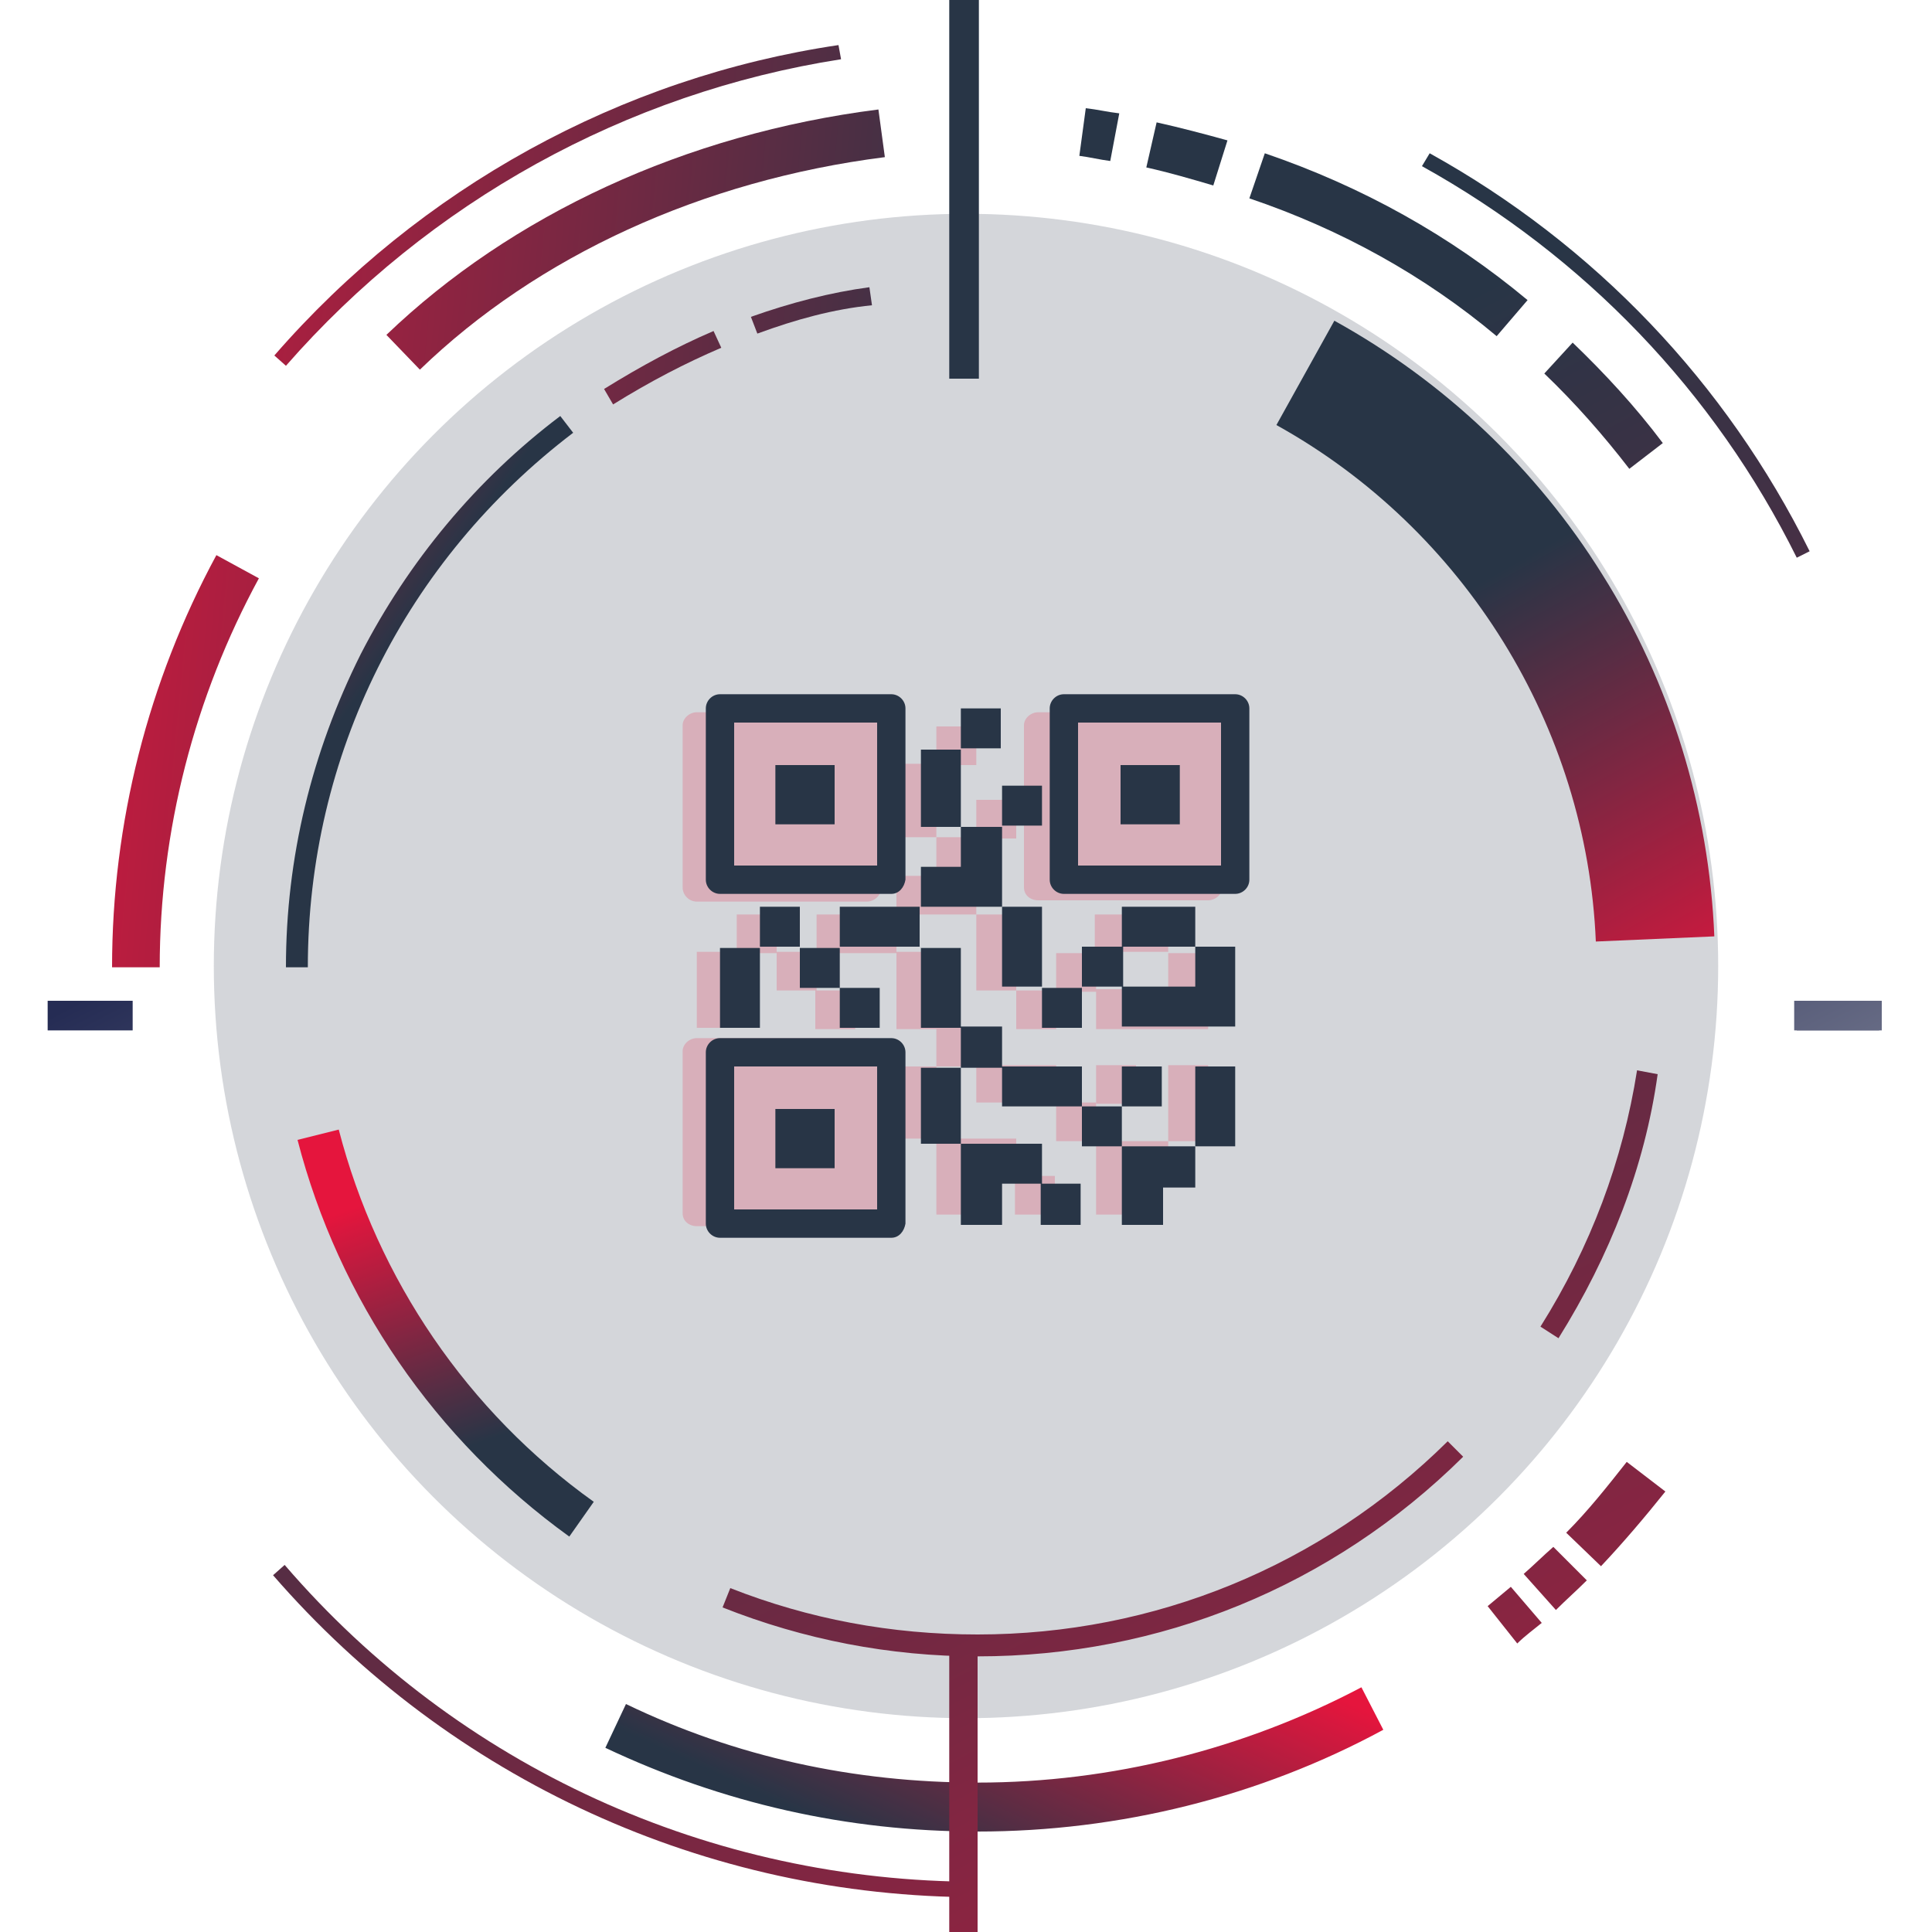 <?xml version="1.0" encoding="utf-8"?>
<!-- Generator: Adobe Illustrator 27.0.0, SVG Export Plug-In . SVG Version: 6.00 Build 0)  -->
<svg version="1.1" id="Capa_1" xmlns="http://www.w3.org/2000/svg" xmlns:xlink="http://www.w3.org/1999/xlink" x="0px" y="0px"
	 viewBox="0 0 150 150" style="enable-background:new 0 0 150 150;" xml:space="preserve">
<style type="text/css">
	.st0{opacity:0.2;fill:#283546;enable-background:new    ;}
	.st1{fill:url(#SVGID_1_);}
	.st2{fill:url(#SVGID_00000023261549747317689830000015345212806477500576_);}
	.st3{fill:url(#SVGID_00000006702145144906366340000006197729726907151751_);}
	.st4{fill:url(#SVGID_00000121272301964986094750000014899923133624768394_);}
	.st5{fill:url(#SVGID_00000013898813453870059820000017578096096431220873_);}
	.st6{fill:url(#SVGID_00000101819471193264608270000006625652504017577107_);}
	.st7{fill:url(#SVGID_00000073713821142592395080000007862613760934550157_);}
	.st8{fill:url(#SVGID_00000014618141157027278410000011850411237976901265_);}
	.st9{fill:url(#SVGID_00000023278376982386787410000000639815837946993579_);}
	.st10{fill:url(#SVGID_00000054242742790565311230000012937671039801566621_);}
	.st11{fill:url(#SVGID_00000133495187318237793940000017161534129430923428_);}
	.st12{fill:url(#SVGID_00000059273858194769434170000014531314898966973084_);}
	.st13{fill:url(#SVGID_00000093138619963684909640000006043058479764370062_);}
	.st14{fill:url(#SVGID_00000114764550261546659520000017336467177346291876_);}
	.st15{fill:url(#SVGID_00000137812327184470193980000009891089188392114105_);}
	.st16{fill:url(#SVGID_00000147926865342003720740000016505231486291927213_);}
	.st17{fill:url(#SVGID_00000125601278709141315210000005746997761959634819_);}
	.st18{fill:url(#SVGID_00000088831694676262806650000001275572794566160279_);}
	.st19{fill:url(#SVGID_00000098180227000341777890000017037848877433058998_);}
	.st20{fill:url(#SVGID_00000165935183389010924130000002657316406272629433_);}
	.st21{fill:url(#SVGID_00000010996487922850665280000001000127144039694245_);}
	.st22{fill:url(#SVGID_00000069373814871999040520000011768310318594270653_);}
	.st23{fill:url(#SVGID_00000074443488865633040460000002296424355601303444_);}
	.st24{fill:url(#SVGID_00000009564633363537502020000011547922814405547190_);}
	.st25{fill:url(#SVGID_00000181787797842593369600000012291494331137273748_);}
	.st26{fill:url(#SVGID_00000001648252360349294810000012987301785522068904_);}
	.st27{fill:url(#SVGID_00000049903552027119365820000017175741819763247262_);}
	.st28{opacity:0.2;enable-background:new    ;}
	.st29{fill:#E5153D;}
	.st30{fill:#283546;}
	.st31{fill:url(#SVGID_00000112590623242888042090000013211412595188503211_);}
</style>
<circle class="st0" cx="75" cy="75" r="58.4"/>
<g>
	<g>
		<g>
			
				<linearGradient id="SVGID_1_" gradientUnits="userSpaceOnUse" x1="101.194" y1="-776.776" x2="16.903" y2="-615.915" gradientTransform="matrix(1 0 0 -1 0 -542.11)">
				<stop  offset="0" style="stop-color:#E5153D"/>
				<stop  offset="1" style="stop-color:#283546"/>
			</linearGradient>
			<path class="st1" d="M75.9,147.3c-21,0-40.9-9.1-54.7-25l0.9-0.8c13.5,15.7,33.1,24.6,53.8,24.6V147.3z"/>
		</g>
		<g>
			
				<linearGradient id="SVGID_00000094595138155803094290000005737777110837044376_" gradientUnits="userSpaceOnUse" x1="205.258" y1="-722.246" x2="120.967" y2="-561.386" gradientTransform="matrix(1 0 0 -1 0 -542.11)">
				<stop  offset="0" style="stop-color:#E5153D"/>
				<stop  offset="1" style="stop-color:#283546"/>
			</linearGradient>
			<path style="fill:url(#SVGID_00000094595138155803094290000005737777110837044376_);" d="M139.5,43.3
				c-6.4-12.9-16.5-23.4-29.1-30.4l0.6-1c12.8,7.1,23,17.8,29.5,30.9L139.5,43.3z"/>
		</g>
		<g>
			
				<linearGradient id="SVGID_00000133517564054086467660000012546870949954955963_" gradientUnits="userSpaceOnUse" x1="-5.434" y1="-553.368" x2="82.075" y2="-561.733" gradientTransform="matrix(1 0 0 -1 0 -542.11)">
				<stop  offset="0" style="stop-color:#E5153D"/>
				<stop  offset="1" style="stop-color:#283546"/>
			</linearGradient>
			<path style="fill:url(#SVGID_00000133517564054086467660000012546870949954955963_);" d="M22.2,28.4l-0.9-0.8
				C32.6,14.6,48.2,6,65.1,3.5l0.2,1.1C48.6,7.2,33.3,15.7,22.2,28.4z"/>
		</g>
		<g>
			
				<linearGradient id="SVGID_00000178193761207509510880000017419383911982912394_" gradientUnits="userSpaceOnUse" x1="83.045" y1="-664.358" x2="72.428" y2="-687.522" gradientTransform="matrix(1 0 0 -1 0 -542.11)">
				<stop  offset="0" style="stop-color:#E5153D"/>
				<stop  offset="1" style="stop-color:#283546"/>
			</linearGradient>
			<path style="fill:url(#SVGID_00000178193761207509510880000017419383911982912394_);" d="M75.9,142.2c-10.1,0-19.8-2.2-28.9-6.5
				l1.6-3.4c8.5,4.1,17.7,6.1,27.3,6.1c10.4,0,20.7-2.6,29.8-7.4l1.7,3.3C97.8,139.5,86.9,142.2,75.9,142.2z"/>
		</g>
		<g>
			
				<linearGradient id="SVGID_00000112631704264247943110000008589570336641613720_" gradientUnits="userSpaceOnUse" x1="106.5" y1="-674.81" x2="106.5" y2="-674.81" gradientTransform="matrix(1 0 0 -1 0 -542.11)">
				<stop  offset="0" style="stop-color:#E5153D"/>
				<stop  offset="1" style="stop-color:#283546"/>
			</linearGradient>
			<path style="fill:url(#SVGID_00000112631704264247943110000008589570336641613720_);" d="M106.5,132.7"/>
		</g>
		<g>
			
				<linearGradient id="SVGID_00000111152662531335695990000014907869715819600276_" gradientUnits="userSpaceOnUse" x1="159.007" y1="-746.482" x2="74.716" y2="-585.621" gradientTransform="matrix(1 0 0 -1 0 -542.11)">
				<stop  offset="0" style="stop-color:#E5153D"/>
				<stop  offset="1" style="stop-color:#283546"/>
			</linearGradient>
			<path style="fill:url(#SVGID_00000111152662531335695990000014907869715819600276_);" d="M117.8,127.6l-2.3-2.9
				c0.6-0.5,1.2-1,1.8-1.5l2.4,2.8C119.1,126.5,118.4,127,117.8,127.6z"/>
		</g>
		<g>
			
				<linearGradient id="SVGID_00000070110989727205464330000017146445608055705749_" gradientUnits="userSpaceOnUse" x1="162.671" y1="-744.562" x2="78.38" y2="-583.701" gradientTransform="matrix(1 0 0 -1 0 -542.11)">
				<stop  offset="0" style="stop-color:#E5153D"/>
				<stop  offset="1" style="stop-color:#283546"/>
			</linearGradient>
			<path style="fill:url(#SVGID_00000070110989727205464330000017146445608055705749_);" d="M120.8,125l-2.5-2.8
				c0.8-0.7,1.5-1.4,2.3-2.1l2.6,2.6C122.4,123.5,121.6,124.2,120.8,125z"/>
		</g>
		<g>
			
				<linearGradient id="SVGID_00000004525722459400318120000002921756187737147027_" gradientUnits="userSpaceOnUse" x1="168.434" y1="-741.542" x2="84.143" y2="-580.681" gradientTransform="matrix(1 0 0 -1 0 -542.11)">
				<stop  offset="0" style="stop-color:#E5153D"/>
				<stop  offset="1" style="stop-color:#283546"/>
			</linearGradient>
			<path style="fill:url(#SVGID_00000004525722459400318120000002921756187737147027_);" d="M124.3,121.6l-2.7-2.6
				c1.7-1.7,3.2-3.6,4.7-5.5l3,2.3C127.7,117.8,126,119.8,124.3,121.6z"/>
		</g>
		<g>
			
				<linearGradient id="SVGID_00000140712133199218188570000000329386562685335964_" gradientUnits="userSpaceOnUse" x1="202.922" y1="-723.47" x2="118.63" y2="-562.609" gradientTransform="matrix(1 0 0 -1 0 -542.11)">
				<stop  offset="0" style="stop-color:#E5153D"/>
				<stop  offset="1" style="stop-color:#283546"/>
			</linearGradient>
			<path style="fill:url(#SVGID_00000140712133199218188570000000329386562685335964_);" d="M126.5,36.4c-2-2.6-4.2-5.1-6.6-7.4
				l2.2-2.4c2.5,2.4,4.9,5,7,7.8L126.5,36.4z"/>
		</g>
		<g>
			
				<linearGradient id="SVGID_00000086673974440484200810000015407286026984484520_" gradientUnits="userSpaceOnUse" x1="121" y1="-570.01" x2="121" y2="-570.01" gradientTransform="matrix(1 0 0 -1 0 -542.11)">
				<stop  offset="0" style="stop-color:#E5153D"/>
				<stop  offset="1" style="stop-color:#283546"/>
			</linearGradient>
			<path style="fill:url(#SVGID_00000086673974440484200810000015407286026984484520_);" d="M121,27.9"/>
		</g>
		<g>
			
				<linearGradient id="SVGID_00000024680934446512317010000007487635383724652431_" gradientUnits="userSpaceOnUse" x1="194.897" y1="-727.676" x2="110.606" y2="-566.815" gradientTransform="matrix(1 0 0 -1 0 -542.11)">
				<stop  offset="0" style="stop-color:#E5153D"/>
				<stop  offset="1" style="stop-color:#283546"/>
			</linearGradient>
			<path style="fill:url(#SVGID_00000024680934446512317010000007487635383724652431_);" d="M116.2,26.1
				c-5.6-4.7-12.1-8.3-19.2-10.7l1.2-3.5c7.6,2.6,14.4,6.4,20.4,11.4L116.2,26.1z"/>
		</g>
		<g>
			
				<linearGradient id="SVGID_00000154384644047193646060000006113838065451833521_" gradientUnits="userSpaceOnUse" x1="185.661" y1="-732.515" x2="101.37" y2="-571.655" gradientTransform="matrix(1 0 0 -1 0 -542.11)">
				<stop  offset="0" style="stop-color:#E5153D"/>
				<stop  offset="1" style="stop-color:#283546"/>
			</linearGradient>
			<path style="fill:url(#SVGID_00000154384644047193646060000006113838065451833521_);" d="M94.2,14.4c-1.7-0.5-3.4-1-5.2-1.4
				l0.8-3.5c1.8,0.4,3.7,0.9,5.5,1.4L94.2,14.4z"/>
		</g>
		<g>
			
				<linearGradient id="SVGID_00000077326572087974739910000001172309211211434649_" gradientUnits="userSpaceOnUse" x1="180.942" y1="-734.988" x2="96.651" y2="-574.127" gradientTransform="matrix(1 0 0 -1 0 -542.11)">
				<stop  offset="0" style="stop-color:#E5153D"/>
				<stop  offset="1" style="stop-color:#283546"/>
			</linearGradient>
			<path style="fill:url(#SVGID_00000077326572087974739910000001172309211211434649_);" d="M86.2,12.5c-0.8-0.1-1.6-0.3-2.4-0.4
				l0.5-3.7c0.9,0.1,1.7,0.3,2.6,0.4L86.2,12.5z"/>
		</g>
		<g>
			
				<linearGradient id="SVGID_00000029027722538403369160000010219366171910295992_" gradientUnits="userSpaceOnUse" x1="-5.624" y1="-555.355" x2="81.885" y2="-563.72" gradientTransform="matrix(1 0 0 -1 0 -542.11)">
				<stop  offset="0" style="stop-color:#E5153D"/>
				<stop  offset="1" style="stop-color:#283546"/>
			</linearGradient>
			<path style="fill:url(#SVGID_00000029027722538403369160000010219366171910295992_);" d="M32.6,28.7L30,26
				c9.7-9.3,23.2-15.6,38.2-17.5l0.5,3.7C54.5,14,41.7,19.9,32.6,28.7z"/>
		</g>
		<g>
			
				<linearGradient id="SVGID_00000080207946350026322700000008212357263905741699_" gradientUnits="userSpaceOnUse" x1="-9.801" y1="-599.055" x2="77.707" y2="-607.419" gradientTransform="matrix(1 0 0 -1 0 -542.11)">
				<stop  offset="0" style="stop-color:#E5153D"/>
				<stop  offset="1" style="stop-color:#283546"/>
			</linearGradient>
			<path style="fill:url(#SVGID_00000080207946350026322700000008212357263905741699_);" d="M12.4,75.1H8.7c0-11.2,2.8-22.2,8.1-32
				l3.3,1.8C15.1,54.1,12.4,64.5,12.4,75.1z"/>
		</g>
		<g>
			
				<linearGradient id="SVGID_00000168820616579067667070000017008421001494359973_" gradientUnits="userSpaceOnUse" x1="30.994" y1="-634.649" x2="37.751" y2="-653.952" gradientTransform="matrix(1 0 0 -1 0 -542.11)">
				<stop  offset="0" style="stop-color:#E5153D"/>
				<stop  offset="1" style="stop-color:#283546"/>
			</linearGradient>
			<path style="fill:url(#SVGID_00000168820616579067667070000017008421001494359973_);" d="M44.2,119.3
				c-10.4-7.5-17.9-18.4-21.1-30.8l3.2-0.8c3,11.6,10,21.9,19.8,28.9L44.2,119.3z"/>
		</g>
		<g>
			
				<linearGradient id="SVGID_00000102531804306571107580000007686207142027441320_" gradientUnits="userSpaceOnUse" x1="41.4" y1="-665.31" x2="41.4" y2="-665.31" gradientTransform="matrix(1 0 0 -1 0 -542.11)">
				<stop  offset="0" style="stop-color:#E5153D"/>
				<stop  offset="1" style="stop-color:#283546"/>
			</linearGradient>
			<path style="fill:url(#SVGID_00000102531804306571107580000007686207142027441320_);" d="M41.4,123.2"/>
		</g>
		<g>
			
				<linearGradient id="SVGID_00000016051939130147260620000011072127866259350975_" gradientUnits="userSpaceOnUse" x1="135.943" y1="-758.567" x2="51.653" y2="-597.707" gradientTransform="matrix(1 0 0 -1 0 -542.11)">
				<stop  offset="0" style="stop-color:#E5153D"/>
				<stop  offset="1" style="stop-color:#283546"/>
			</linearGradient>
			<path style="fill:url(#SVGID_00000016051939130147260620000011072127866259350975_);" d="M75.9,128.6c-6.8,0-13.5-1.3-19.8-3.8
				l0.6-1.5c6.1,2.4,12.5,3.6,19.2,3.6c13.7,0,26.7-5.3,36.5-15l1.2,1.2C103.4,123.2,90,128.6,75.9,128.6z"/>
		</g>
		<g>
			
				<linearGradient id="SVGID_00000027585560400378050110000005414852463386411392_" gradientUnits="userSpaceOnUse" x1="177.364" y1="-736.863" x2="93.073" y2="-576.002" gradientTransform="matrix(1 0 0 -1 0 -542.11)">
				<stop  offset="0" style="stop-color:#E5153D"/>
				<stop  offset="1" style="stop-color:#283546"/>
			</linearGradient>
			<path style="fill:url(#SVGID_00000027585560400378050110000005414852463386411392_);" d="M121,103.9l-1.4-0.9
				c3.9-6.2,6.4-12.9,7.5-19.9l1.6,0.3C127.7,90.6,125,97.5,121,103.9z"/>
		</g>
		<g>
			
				<linearGradient id="SVGID_00000078011020831904352580000000268796104627424673_" gradientUnits="userSpaceOnUse" x1="134.574" y1="-621.63" x2="115.271" y2="-587.125" gradientTransform="matrix(1 0 0 -1 0 -542.11)">
				<stop  offset="0" style="stop-color:#E5153D"/>
				<stop  offset="1" style="stop-color:#283546"/>
			</linearGradient>
			<path style="fill:url(#SVGID_00000078011020831904352580000000268796104627424673_);" d="M123.9,73.1
				c-0.7-16.7-10.2-32-24.8-40.1l4.5-8.1c8.5,4.7,15.7,11.5,20.8,19.7c5.3,8.4,8.3,18.2,8.7,28.1L123.9,73.1z"/>
		</g>
		<g>
			
				<linearGradient id="SVGID_00000074429719584523854090000002731647847144191670_" gradientUnits="userSpaceOnUse" x1="-6.029" y1="-559.597" x2="81.479" y2="-567.962" gradientTransform="matrix(1 0 0 -1 0 -542.11)">
				<stop  offset="0" style="stop-color:#E5153D"/>
				<stop  offset="1" style="stop-color:#283546"/>
			</linearGradient>
			<path style="fill:url(#SVGID_00000074429719584523854090000002731647847144191670_);" d="M58.8,25.9l-0.5-1.3
				c3.1-1.1,6.2-1.9,9.2-2.3l0.2,1.4C64.7,24,61.8,24.8,58.8,25.9z"/>
		</g>
		<g>
			
				<linearGradient id="SVGID_00000018210967002214800630000005723905342410213279_" gradientUnits="userSpaceOnUse" x1="-6.556" y1="-565.111" x2="80.952" y2="-573.476" gradientTransform="matrix(1 0 0 -1 0 -542.11)">
				<stop  offset="0" style="stop-color:#E5153D"/>
				<stop  offset="1" style="stop-color:#283546"/>
			</linearGradient>
			<path style="fill:url(#SVGID_00000018210967002214800630000005723905342410213279_);" d="M47.6,31.4l-0.7-1.2
				c2.9-1.8,5.7-3.3,8.5-4.5L56,27C53.2,28.2,50.5,29.6,47.6,31.4z"/>
		</g>
		<g>
			
				<linearGradient id="SVGID_00000146495760920338354240000001820127310730208659_" gradientUnits="userSpaceOnUse" x1="10.641" y1="-580.377" x2="29.622" y2="-593.567" gradientTransform="matrix(1 0 0 -1 0 -542.11)">
				<stop  offset="0" style="stop-color:#E5153D"/>
				<stop  offset="1" style="stop-color:#283546"/>
			</linearGradient>
			<path style="fill:url(#SVGID_00000146495760920338354240000001820127310730208659_);" d="M23.9,75.1h-1.7c0-8.5,2-16.7,5.8-24.3
				c3.7-7.2,9-13.6,15.5-18.5l1,1.3C31.5,43.5,23.9,58.6,23.9,75.1z"/>
		</g>
		<g>
			
				<linearGradient id="SVGID_00000067233321065847710570000017559644802110958977_" gradientUnits="userSpaceOnUse" x1="119.733" y1="-767.061" x2="35.443" y2="-606.2" gradientTransform="matrix(1 0 0 -1 0 -542.11)">
				<stop  offset="0" style="stop-color:#E5153D"/>
				<stop  offset="1" style="stop-color:#283546"/>
			</linearGradient>
			<polygon style="fill:url(#SVGID_00000067233321065847710570000017559644802110958977_);" points="75.9,150 73.7,150 73.7,128.4 
				75.9,128.4 			"/>
		</g>
		<g>
			
				<linearGradient id="SVGID_00000106865115049435910150000006584426230529637033_" gradientUnits="userSpaceOnUse" x1="170.957" y1="-740.22" x2="86.666" y2="-579.36" gradientTransform="matrix(1 0 0 -1 0 -542.11)">
				<stop  offset="0" style="stop-color:#E5153D"/>
				<stop  offset="1" style="stop-color:#283546"/>
			</linearGradient>
			<polygon style="fill:url(#SVGID_00000106865115049435910150000006584426230529637033_);" points="76,29.4 73.7,29.4 73.7,0 76,0 
							"/>
		</g>
	</g>
	<g>
		
			<linearGradient id="SVGID_00000088854431186797461630000017060940808509910449_" gradientUnits="userSpaceOnUse" x1="41.863" y1="-687.493" x2="6.35" y2="-619.719" gradientTransform="matrix(1 0 0 -1 0 -542.11)">
			<stop  offset="0" style="stop-color:#D9D9D9"/>
			<stop  offset="1" style="stop-color:#252C54"/>
		</linearGradient>
		<polygon style="fill:url(#SVGID_00000088854431186797461630000017060940808509910449_);" points="3.7,80 3.7,77.7 10.3,77.7 
			10.3,80 		"/>
	</g>
	<g>
		
			<linearGradient id="SVGID_00000047759082273490938320000006390962444734063498_" gradientUnits="userSpaceOnUse" x1="166.526" y1="-666.621" x2="131.013" y2="-598.848" gradientTransform="matrix(1 0 0 -1 0 -542.11)">
			<stop  offset="0" style="stop-color:#D9D9D9"/>
			<stop  offset="1" style="stop-color:#252C54"/>
		</linearGradient>
		<polygon style="fill:url(#SVGID_00000047759082273490938320000006390962444734063498_);" points="139.3,80 139.3,77.7 145.9,77.7 
			145.9,80 		"/>
	</g>
</g>
<g>
	<g class="st28">
		<rect x="57.2" y="71" class="st29" width="3.1" height="3"/>
		<polygon class="st29" points="60.3,76.9 63.3,76.9 63.3,79.9 66.4,79.9 66.4,76.9 63.4,76.9 63.4,73.9 60.3,73.9 		"/>
		<rect x="75.8" y="62.1" class="st29" width="3.1" height="3"/>
		<rect x="69.6" y="59.3" class="st29" width="3.1" height="5.7"/>
		<rect x="72.7" y="56.4" class="st29" width="3.1" height="3"/>
		<polygon class="st29" points="72.7,65 72.7,68 69.6,68 69.6,71 75.8,71 75.8,65 		"/>
		<polygon class="st29" points="72.7,79.9 72.7,82.8 75.8,82.8 75.8,85.6 82,85.6 82,82.7 75.8,82.7 75.8,79.8 72.7,79.8 72.7,73.9 
			69.6,73.9 69.6,79.9 		"/>
		<rect x="75.8" y="71" class="st29" width="3.1" height="5.9"/>
		<path class="st29" d="M90.7,71H85v3h-3v3h3.1v2.9h8.7V74h-3.1V71L90.7,71z M90.7,76.8h-5.6v-2.9h5.6V76.8z"/>
		<rect x="90.7" y="82.7" class="st29" width="3.1" height="5.9"/>
		<rect x="78.9" y="76.9" class="st29" width="3.1" height="3"/>
		<rect x="82" y="85.6" class="st29" width="3.1" height="3"/>
		<rect x="85.1" y="82.7" class="st29" width="3.1" height="3"/>
		<polygon class="st29" points="88.2,94.3 88.2,91.6 90.7,91.6 90.7,88.6 85.1,88.6 85.1,94.3 		"/>
		<rect x="69.6" y="82.8" class="st29" width="3.1" height="5.6"/>
		<polygon class="st29" points="75.8,94.3 75.8,91.3 78.8,91.3 78.8,94.3 81.9,94.3 81.9,91.3 78.9,91.3 78.9,88.4 72.7,88.4 
			72.7,94.3 		"/>
		<rect x="63.4" y="71" class="st29" width="6.2" height="3"/>
		<rect x="54.1" y="73.9" class="st29" width="3.1" height="5.9"/>
		<path class="st29" d="M54.1,70h13.2c0.6,0,1.1-0.5,1.1-1V56.3c0-0.6-0.5-1-1.1-1H54.1c-0.6,0-1.1,0.5-1.1,1v12.6
			C53,69.5,53.5,70,54.1,70z"/>
		<path class="st29" d="M67.3,80.6H54.1c-0.6,0-1.1,0.5-1.1,1v12.6c0,0.6,0.5,1,1.1,1h13.2c0.6,0,1.1-0.5,1.1-1V81.7
			C68.4,81.1,67.9,80.6,67.3,80.6z"/>
		<path class="st29" d="M93.8,55.3H80.6c-0.6,0-1.1,0.5-1.1,1v12.6c0,0.6,0.5,1,1.1,1h13.2c0.6,0,1.1-0.5,1.1-1V56.3
			C94.9,55.8,94.4,55.3,93.8,55.3z"/>
	</g>
	<g>
		<g>
			<rect x="60.2" y="59.4" class="st30" width="4.6" height="4.6"/>
			<rect x="87" y="59.4" class="st30" width="4.6" height="4.6"/>
			<rect x="60.2" y="86.1" class="st30" width="4.6" height="4.6"/>
			<rect x="59" y="70.4" class="st30" width="3.1" height="3.1"/>
			<polygon class="st30" points="65.2,76.7 65.2,73.6 62.1,73.6 62.1,76.7 65.2,76.7 65.2,79.8 68.3,79.8 68.3,76.7 			"/>
			<rect x="77.8" y="61" class="st30" width="3.1" height="3.1"/>
			<rect x="71.5" y="58.2" class="st30" width="3.1" height="6"/>
			<rect x="74.6" y="55" class="st30" width="3.1" height="3.1"/>
			<polygon class="st30" points="74.6,64.2 74.6,67.3 71.5,67.3 71.5,70.4 77.8,70.4 77.8,64.2 			"/>
			<polygon class="st30" points="77.8,82.8 77.8,79.7 74.6,79.7 74.6,73.6 71.5,73.6 71.5,79.8 74.6,79.8 74.6,82.9 77.8,82.9 
				77.8,85.9 84,85.9 84,82.8 			"/>
			<rect x="77.8" y="70.4" class="st30" width="3.1" height="6.2"/>
			<path class="st30" d="M92.8,73.5v-3.1h-5.7v3.1H84v3.1h3.1v3.1h8.8v-6.2H92.8L92.8,73.5z M92.8,76.6h-5.6v-3.1h5.6V76.6z"/>
			<rect x="92.8" y="82.8" class="st30" width="3.1" height="6.2"/>
			<rect x="80.9" y="76.7" class="st30" width="3.1" height="3.1"/>
			<rect x="84" y="85.9" class="st30" width="3.1" height="3.1"/>
			<rect x="87.1" y="82.8" class="st30" width="3.1" height="3.1"/>
			<polygon class="st30" points="87.1,89 87.1,95.1 90.3,95.1 90.3,92.2 92.8,92.2 92.8,89 			"/>
			<rect x="71.5" y="82.9" class="st30" width="3.1" height="5.9"/>
			<polygon class="st30" points="80.9,91.9 80.9,88.8 74.6,88.8 74.6,95.1 77.8,95.1 77.8,91.9 80.8,91.9 80.8,95.1 83.9,95.1 
				83.9,91.9 			"/>
			<rect x="65.2" y="70.4" class="st30" width="6.2" height="3.1"/>
			<rect x="55.9" y="73.6" class="st30" width="3.1" height="6.2"/>
		</g>
		<path class="st30" d="M69.2,69.4H55.9c-0.6,0-1.1-0.5-1.1-1.1V55c0-0.6,0.5-1.1,1.1-1.1h13.3c0.6,0,1.1,0.5,1.1,1.1v13.3
			C70.2,68.9,69.8,69.4,69.2,69.4z M57,67.2h11.1V56.1H57V67.2z"/>
		<path class="st30" d="M69.2,96.1H55.9c-0.6,0-1.1-0.5-1.1-1.1V81.7c0-0.6,0.5-1.1,1.1-1.1h13.3c0.6,0,1.1,0.5,1.1,1.1V95
			C70.2,95.6,69.8,96.1,69.2,96.1z M57,93.9h11.1V82.8H57V93.9z"/>
		<path class="st30" d="M95.9,69.4H82.6c-0.6,0-1.1-0.5-1.1-1.1V55c0-0.6,0.5-1.1,1.1-1.1h13.3c0.6,0,1.1,0.5,1.1,1.1v13.3
			C97,68.9,96.5,69.4,95.9,69.4z M83.7,67.2h11.1V56.1H83.7V67.2z"/>
	</g>
</g>
<linearGradient id="SVGID_00000036963287835521928810000015635542025254479504_" gradientUnits="userSpaceOnUse" x1="166.731" y1="1508.509" x2="131.211" y2="1440.738" gradientTransform="matrix(1 0 0 1 0 -1384)">
	<stop  offset="0" style="stop-color:#D9D9D9"/>
	<stop  offset="1" style="stop-color:#252C54"/>
</linearGradient>
<rect x="139.5" y="77.7" style="fill:url(#SVGID_00000036963287835521928810000015635542025254479504_);" width="6.6" height="2.3"/>
</svg>
